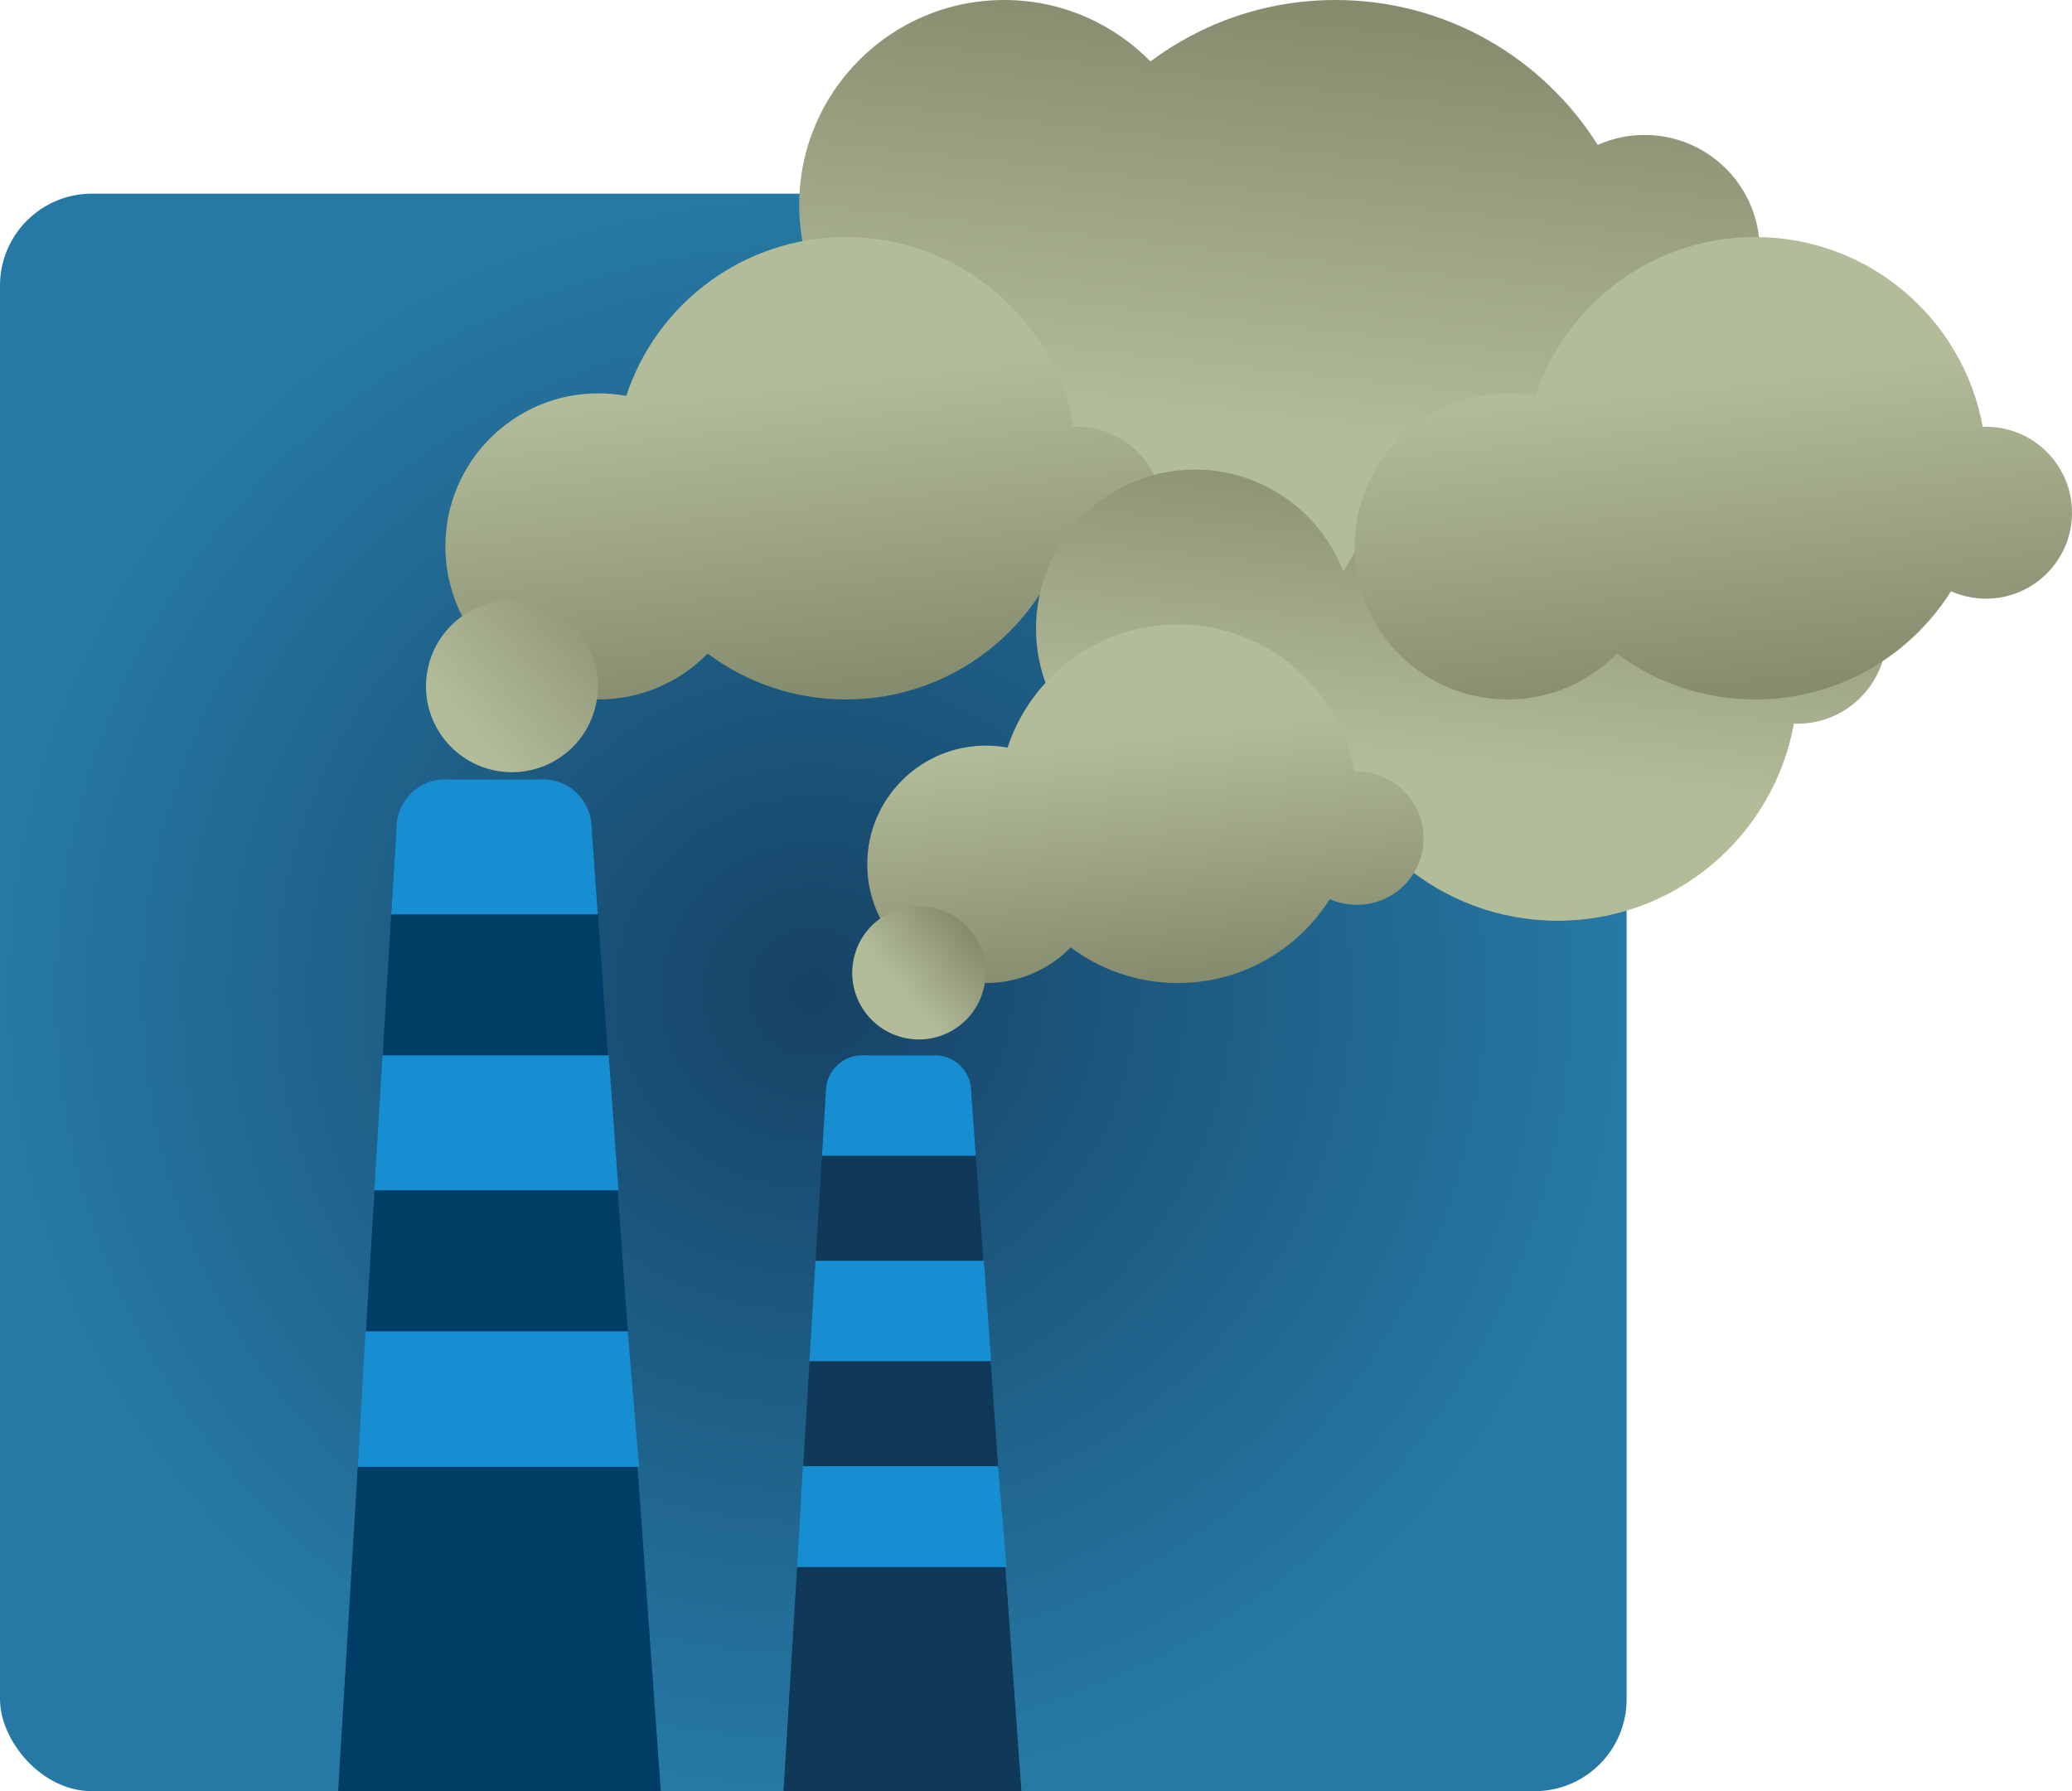 <svg width="428" height="370" viewBox="0 0 428 370" fill="none" xmlns="http://www.w3.org/2000/svg">
<g clip-path="url(#clip0_1249_424)">
<rect y="40" width="336" height="330" rx="19" fill="url(#paint0_radial_1249_424)"/>
<path d="M81.817 172.275L69.77 371.275C69.353 378.175 74.836 384 81.748 384H124.608C131.574 384 137.076 378.089 136.577 371.141L122.299 172.141C121.849 165.863 116.624 161 110.33 161H93.796C87.45 161 82.201 165.941 81.817 172.275Z" fill="#003D67"/>
<path d="M112.192 161H91.913C86.625 161 82.251 165.117 81.931 170.396L80.812 188.875H123.5L122.166 170.284C121.791 165.053 117.437 161 112.192 161Z" fill="#178DD2"/>
<path d="M125.736 218H79L77.312 245.875H127.755L125.736 218Z" fill="#178DD2"/>
<path d="M129.678 275H75.499L73.887 303H131.999L129.678 275Z" fill="#178DD2"/>
<path d="M170.541 226.393L161.573 374.527C161.263 379.664 165.344 384 170.49 384H202.394C207.58 384 211.675 379.6 211.304 374.428L200.676 226.293C200.34 221.62 196.451 218 191.766 218H179.458C174.734 218 170.827 221.678 170.541 226.393Z" fill="#103858"/>
<path d="M193.152 218H178.056C174.12 218 170.864 221.065 170.626 224.994L169.793 238.75H201.569L200.576 224.911C200.297 221.017 197.056 218 193.152 218Z" fill="#178DD2"/>
<path d="M203.234 260.43H168.444L167.188 281.18H204.736L203.234 260.43Z" fill="#178DD2"/>
<path d="M206.168 302.861H165.837L164.637 323.704H207.896L206.168 302.861Z" fill="#178DD2"/>
</g>
<path fill-rule="evenodd" clip-rule="evenodd" d="M275.872 0.001C261.536 0.001 248.301 4.719 237.637 12.686C229.955 4.857 219.254 0.001 207.42 0.001C184.04 0.001 165.087 18.954 165.087 42.333C165.087 65.713 184.04 84.666 207.42 84.666C210.049 84.666 212.622 84.426 215.119 83.967C223.521 109.481 247.546 127.898 275.872 127.898C307.278 127.898 333.396 105.259 338.797 75.41C339.102 75.422 339.409 75.428 339.716 75.428C352.847 75.428 363.492 64.783 363.492 51.652C363.492 38.521 352.847 27.876 339.716 27.876C336.267 27.876 332.99 28.61 330.032 29.931C318.714 11.95 298.689 0.001 275.872 0.001Z" fill="url(#paint1_linear_1249_424)"/>
<path fill-rule="evenodd" clip-rule="evenodd" d="M174.734 144.484C164.028 144.484 154.144 140.961 146.179 135.011C140.442 140.858 132.451 144.484 123.613 144.484C106.152 144.484 91.998 130.33 91.998 112.869C91.998 95.409 106.152 81.254 123.613 81.254C125.576 81.254 127.498 81.433 129.362 81.776C135.637 62.722 153.579 48.967 174.734 48.967C198.189 48.967 217.695 65.874 221.728 88.166C221.956 88.158 222.185 88.153 222.415 88.153C232.222 88.153 240.172 96.103 240.172 105.91C240.172 115.717 232.222 123.666 222.415 123.666C219.84 123.666 217.392 123.118 215.182 122.131C206.73 135.56 191.774 144.484 174.734 144.484Z" fill="url(#paint2_linear_1249_424)"/>
<path d="M114.632 157.134C123.125 152.231 126.035 141.371 121.132 132.879C116.228 124.386 105.369 121.476 96.876 126.379C88.383 131.283 85.473 142.142 90.376 150.635C95.28 159.128 106.14 162.038 114.632 157.134Z" fill="url(#paint3_linear_1249_424)"/>
<path fill-rule="evenodd" clip-rule="evenodd" d="M321.75 91C302.443 91 285.713 102.031 277.519 118.135C275.921 113.936 273.43 109.999 270.048 106.616C257.226 93.794 236.438 93.794 223.616 106.616C210.794 119.438 210.794 140.226 223.616 153.048C236.438 165.87 257.226 165.87 270.048 153.048C271.115 151.98 272.094 150.857 272.984 149.689C277.254 172.739 297.463 190.195 321.75 190.195C346.108 190.195 366.365 172.637 370.554 149.486C370.79 149.495 371.028 149.5 371.267 149.5C381.451 149.5 389.707 141.244 389.707 131.059C389.707 120.875 381.451 112.619 371.267 112.619C368.592 112.619 366.05 113.189 363.756 114.213C354.978 100.267 339.446 91 321.75 91Z" fill="url(#paint4_linear_1249_424)"/>
<path fill-rule="evenodd" clip-rule="evenodd" d="M243.314 203.061C235.01 203.061 227.344 200.328 221.167 195.713C216.717 200.248 210.519 203.061 203.664 203.061C190.122 203.061 179.144 192.083 179.144 178.541C179.144 164.998 190.122 154.02 203.664 154.02C205.187 154.02 206.678 154.159 208.124 154.425C212.99 139.647 226.906 128.979 243.314 128.979C261.505 128.979 276.633 142.092 279.762 159.381C279.939 159.374 280.116 159.371 280.295 159.371C287.901 159.371 294.066 165.537 294.066 173.143C294.066 180.749 287.901 186.914 280.295 186.914C278.297 186.914 276.398 186.489 274.685 185.724C268.129 196.139 256.53 203.061 243.314 203.061Z" fill="url(#paint5_linear_1249_424)"/>
<path d="M196.698 212.872C203.285 209.069 205.542 200.646 201.739 194.059C197.936 187.472 189.514 185.216 182.927 189.018C176.34 192.821 174.083 201.244 177.886 207.831C181.689 214.418 190.111 216.675 196.698 212.872Z" fill="url(#paint6_linear_1249_424)"/>
<path fill-rule="evenodd" clip-rule="evenodd" d="M362.563 144.484C351.856 144.484 341.972 140.961 334.008 135.011C328.27 140.858 320.279 144.484 311.441 144.484C293.98 144.484 279.826 130.33 279.826 112.869C279.826 95.409 293.98 81.254 311.441 81.254C313.404 81.254 315.326 81.433 317.19 81.776C323.465 62.722 341.407 48.967 362.563 48.967C386.017 48.967 405.523 65.874 409.556 88.166C409.784 88.158 410.013 88.153 410.244 88.153C420.05 88.153 428 96.103 428 105.91C428 115.717 420.05 123.666 410.244 123.666C407.668 123.666 405.22 123.118 403.011 122.131C394.558 135.56 379.602 144.484 362.563 144.484Z" fill="url(#paint7_linear_1249_424)"/>
<defs>
<radialGradient id="paint0_radial_1249_424" cx="0" cy="0" r="1" gradientUnits="userSpaceOnUse" gradientTransform="translate(168 205) rotate(87.911) scale(165.11 168.138)">
<stop stop-color="#164265"/>
<stop offset="1" stop-color="#2679A5"/>
</radialGradient>
<linearGradient id="paint1_linear_1249_424" x1="254.451" y1="88.545" x2="264.29" y2="0.001" gradientUnits="userSpaceOnUse">
<stop stop-color="#B3BC99"/>
<stop offset="1" stop-color="#858C6E"/>
</linearGradient>
<linearGradient id="paint2_linear_1249_424" x1="158.737" y1="78.357" x2="166.085" y2="144.484" gradientUnits="userSpaceOnUse">
<stop stop-color="#B3BC99"/>
<stop offset="1" stop-color="#858C6E"/>
</linearGradient>
<linearGradient id="paint3_linear_1249_424" x1="96.361" y1="150.974" x2="131.535" y2="121.69" gradientUnits="userSpaceOnUse">
<stop stop-color="#B3BC99"/>
<stop offset="1" stop-color="#858C6E"/>
</linearGradient>
<linearGradient id="paint4_linear_1249_424" x1="305.136" y1="159.674" x2="312.767" y2="91" gradientUnits="userSpaceOnUse">
<stop stop-color="#B3BC99"/>
<stop offset="1" stop-color="#858C6E"/>
</linearGradient>
<linearGradient id="paint5_linear_1249_424" x1="230.907" y1="151.773" x2="236.606" y2="203.061" gradientUnits="userSpaceOnUse">
<stop stop-color="#B3BC99"/>
<stop offset="1" stop-color="#858C6E"/>
</linearGradient>
<linearGradient id="paint6_linear_1249_424" x1="185.908" y1="204.776" x2="200.528" y2="192.604" gradientUnits="userSpaceOnUse">
<stop stop-color="#B3BC99"/>
<stop offset="1" stop-color="#858C6E"/>
</linearGradient>
<linearGradient id="paint7_linear_1249_424" x1="346.566" y1="78.357" x2="353.913" y2="144.484" gradientUnits="userSpaceOnUse">
<stop stop-color="#B3BC99"/>
<stop offset="1" stop-color="#858C6E"/>
</linearGradient>
<clipPath id="clip0_1249_424">
<rect y="40" width="336" height="330" rx="19" fill="white"/>
</clipPath>
</defs>
</svg>
